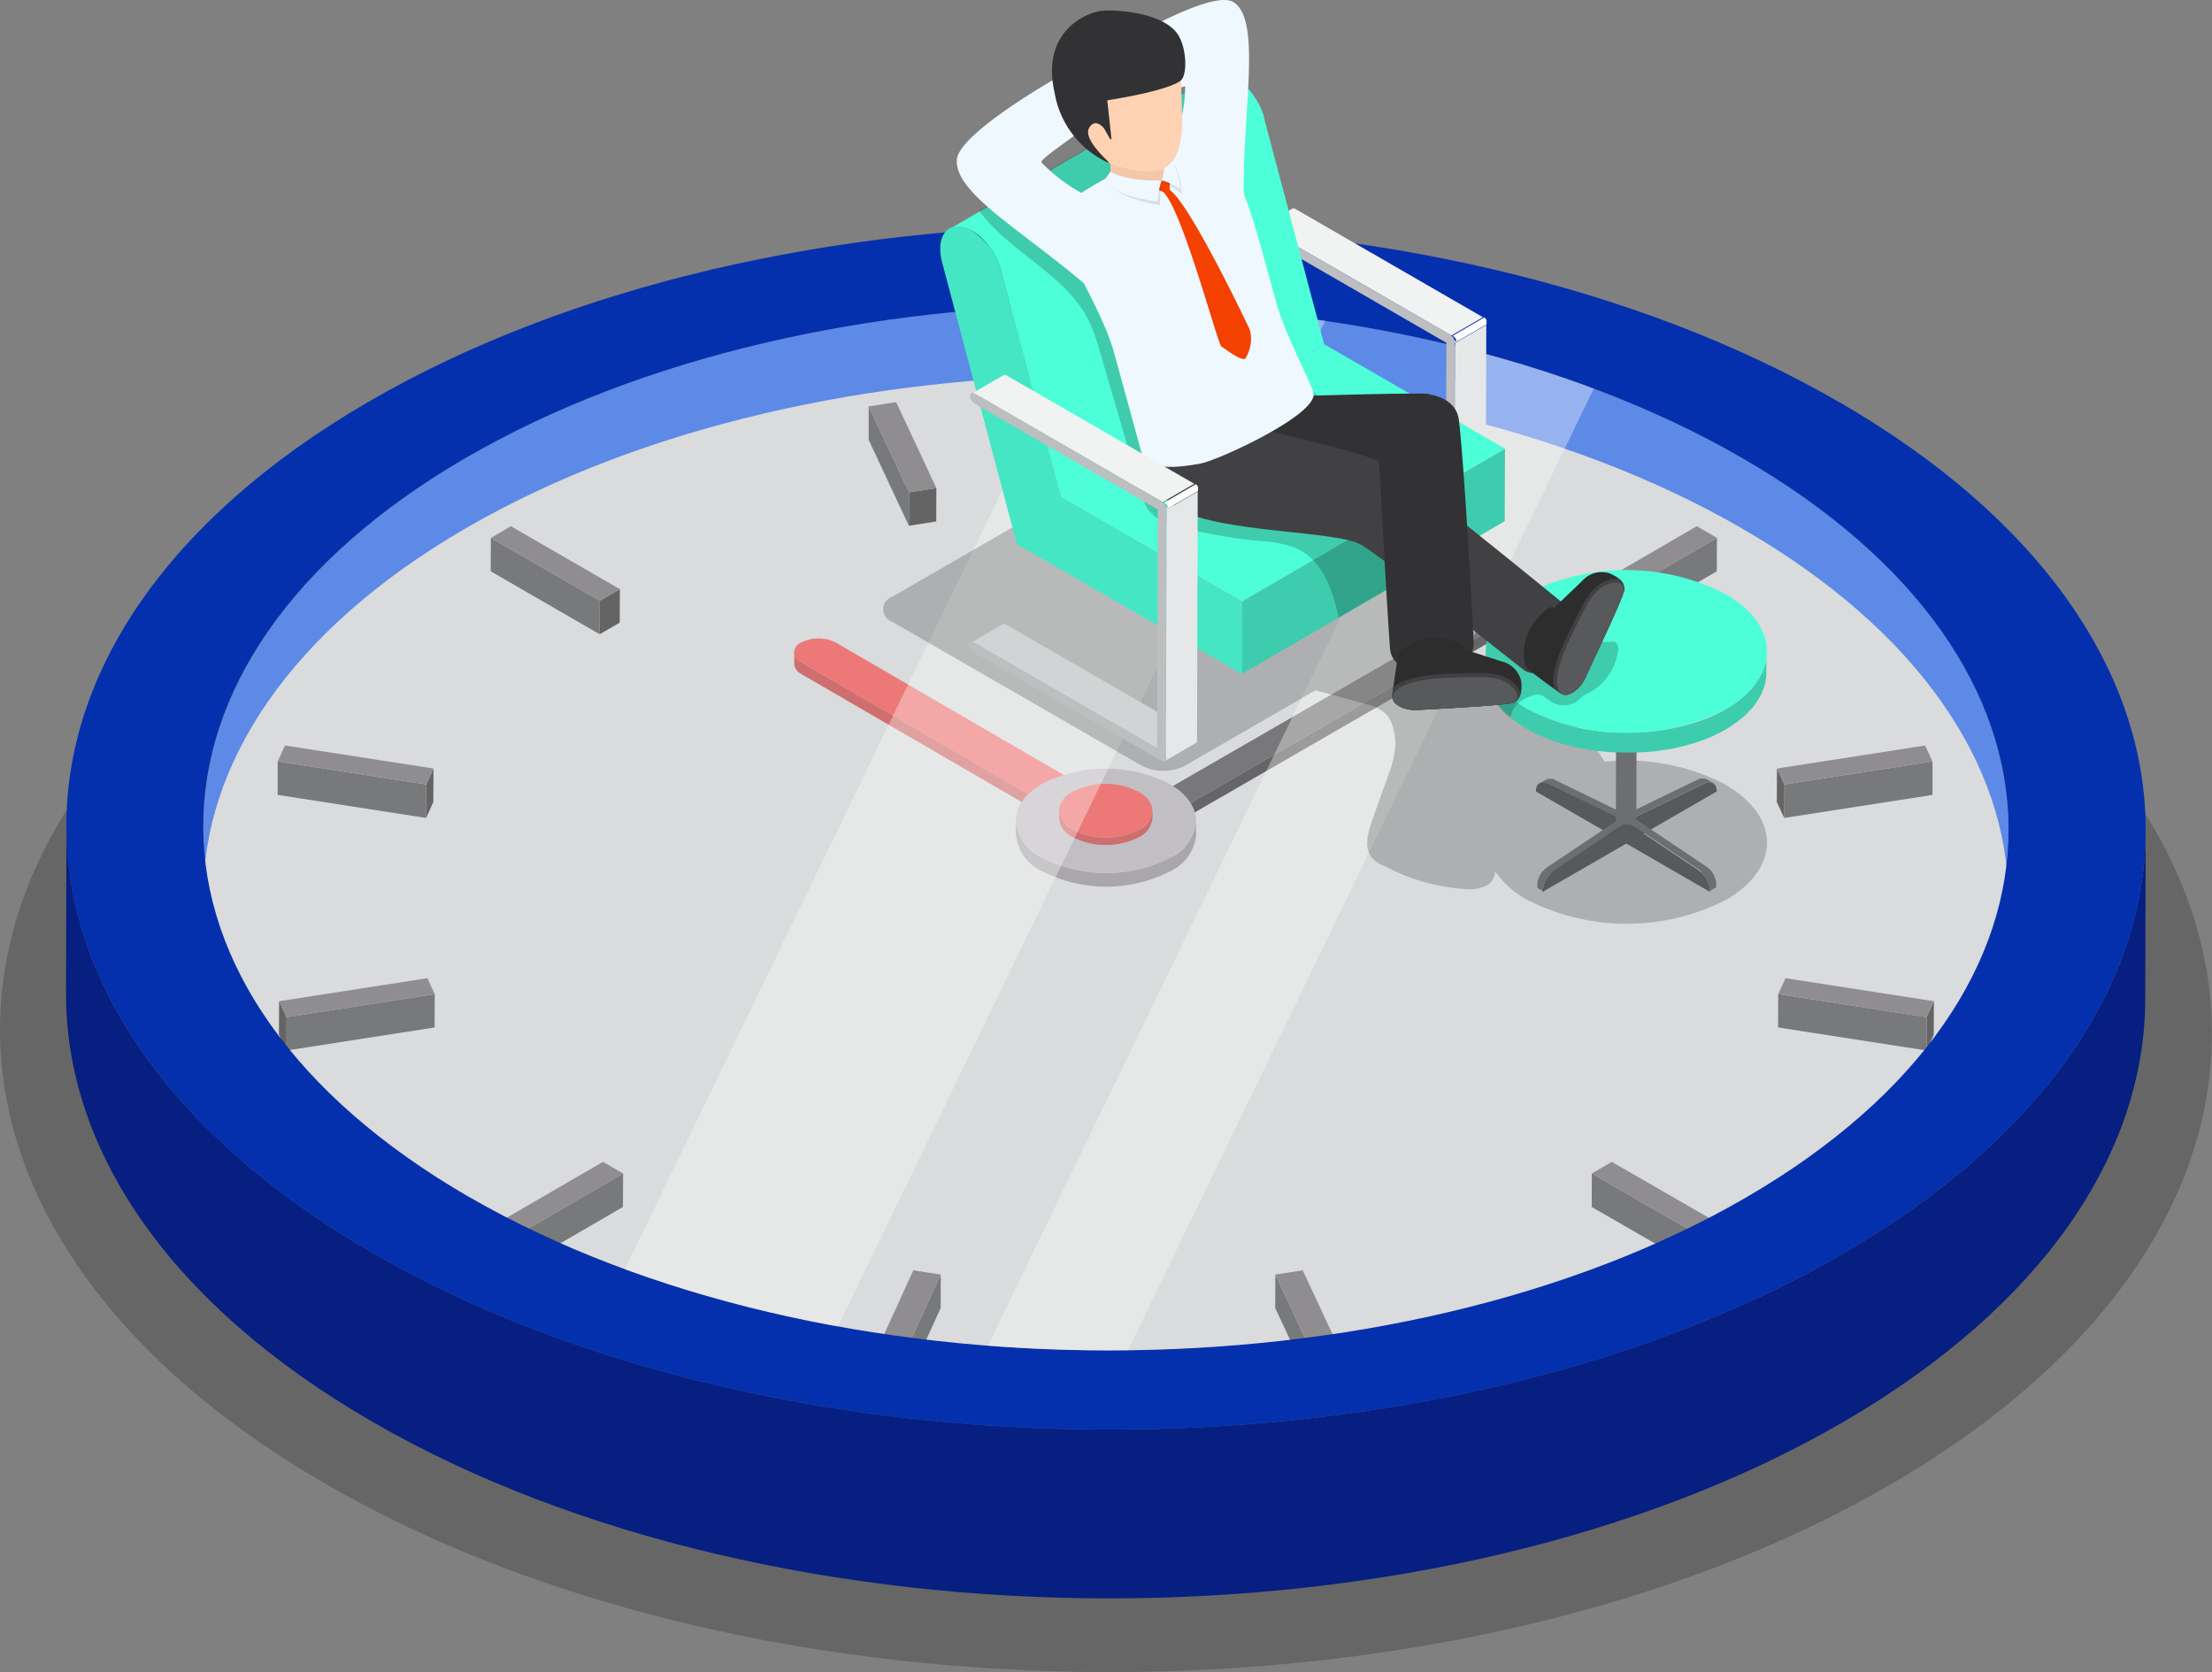 <svg xmlns="http://www.w3.org/2000/svg" width="158.441" height="119.787"><rect width="100%" height="100%" fill="#808080" stroke="none"/><defs><clipPath id="a"><path data-name="パス 223" d="M33.32 44.9c-12.48 7.25-18.74 16.74-18.79 26.24l.03-12.09c.05-9.5 6.31-18.99 18.79-26.24 25.17-14.63 66.1-14.62 91.44 0 12.69 7.33 19.06 16.94 19.09 26.54l-.03 12.09c-.03-9.6-6.39-19.21-19.09-26.54-25.33-14.63-66.27-14.63-91.44 0z" fill="#965d2e"/></clipPath><clipPath id="b"><path data-name="パス 268" d="M85.68 58.82v.98a3.215 3.215 0 01-1.88 2.63 10.063 10.063 0 01-9.13 0 3.242 3.242 0 01-1.91-2.66v-.98a3.242 3.242 0 001.91 2.66 10.063 10.063 0 009.13 0 3.236 3.236 0 001.88-2.63z" fill="none"/></clipPath><clipPath id="c"><path data-name="パス 272" d="M82.54 58.1v.51a1.678 1.678 0 01-.97 1.36 5.232 5.232 0 01-4.72 0 1.644 1.644 0 01-.98-1.38v-.51a1.678 1.678 0 00.99 1.38 5.232 5.232 0 004.72 0 1.644 1.644 0 00.97-1.36z" fill="#c44b4b"/></clipPath></defs><g data-name="グループ 148"><g data-name="グループ 117"><path data-name="パス 220" d="M135.06 41.457c-31.04-17.92-81.2-17.92-112.04 0s-30.67 46.97.37 64.89 81.2 17.92 112.03 0 30.67-46.98-.36-64.89z" opacity=".2"/><g data-name="グループ 116"><g data-name="グループ 114"><g data-name="グループ 89"><path data-name="パス 221" d="M33.32 44.897c-12.48 7.25-18.74 16.74-18.79 26.24l.03-12.09c.05-9.5 6.31-18.99 18.79-26.24 25.17-14.63 66.1-14.62 91.44 0 12.69 7.33 19.06 16.94 19.09 26.54l-.03 12.09c-.03-9.6-6.39-19.21-19.09-26.54-25.33-14.63-66.27-14.63-91.44 0z" fill="#965d2e"/><g data-name="グループ 88" clip-path="url(#a)" transform="translate(0 -.003)"><g data-name="グループ 87"><path data-name="パス 222" d="M143.88 59.48l-.03 12.09c.03-9.65-6.34-19.31-19.09-26.67-25.33-14.63-66.27-14.63-91.44 0-12.5 7.27-18.76 16.77-18.79 26.3l.03-12.09c.03-9.52 6.29-19.03 18.79-26.3 25.17-14.63 66.1-14.62 91.44 0 12.75 7.36 19.11 17.02 19.09 26.67" fill="#366ee1"/></g></g></g><g data-name="グループ 102"><path data-name="パス 224" d="M124.77 37.857c25.33 14.62 25.47 38.34.3 52.96s-66.1 14.63-91.43 0-25.47-38.34-.3-52.96 66.1-14.63 91.44 0z" fill="#d1d3d4"/><g data-name="グループ 90"><path data-name="パス 225" d="M122.98 38.537l-.01 2.39-7.75 4.51.01-2.4z" fill="#58595b"/><path data-name="パス 226" d="M115.23 43.037l-.01 2.4-1.44-.83v-2.4z" fill="#3e3e40"/><path data-name="パス 227" d="M122.98 38.537l-7.75 4.5-1.45-.83 7.76-4.51z" fill="#747276"/></g><g data-name="グループ 91"><path data-name="パス 228" d="M95.81 29.117l-.01 2.39-2.81 6.16v-2.4z" fill="#58595b"/><path data-name="パス 229" d="M92.99 35.267v2.4l-1.97-.31.01-2.39z" fill="#3e3e40"/><path data-name="パス 230" d="M95.81 29.117l-2.82 6.15-1.96-.3 2.81-6.16z" fill="#747276"/></g><g data-name="グループ 92"><path data-name="パス 231" d="M67.07 34.967l-.01 2.39-1.96.31.01-2.4z" fill="#3e3e40"/><path data-name="パス 232" d="M65.11 35.267l-.01 2.4-2.88-6.16v-2.39z" fill="#58595b"/><path data-name="パス 233" d="M64.19 28.807l2.88 6.16-1.96.3-2.89-6.15z" fill="#747276"/></g><g data-name="グループ 93"><path data-name="パス 234" d="M44.4 42.207l-.01 2.4-1.44.83.01-2.4z" fill="#3e3e40"/><path data-name="パス 235" d="M42.96 43.037l-.01 2.4-7.8-4.51.01-2.39z" fill="#58595b"/><path data-name="パス 236" d="M44.4 42.207l-1.44.83-7.8-4.5 1.43-.84z" fill="#747276"/></g><g data-name="グループ 94"><path data-name="パス 237" d="M31.05 55.057l-.01 2.4-.52 1.14.01-2.4z" fill="#3e3e40"/><path data-name="パス 238" d="M30.53 56.197l-.01 2.4-10.63-1.65v-2.4z" fill="#58595b"/><path data-name="パス 239" d="M31.05 55.057l-.52 1.14-10.64-1.65.52-1.14z" fill="#747276"/></g><g data-name="グループ 95"><path data-name="パス 240" d="M31.14 71.217l-.01 2.39-10.61 1.65v-2.39z" fill="#58595b"/><path data-name="パス 241" d="M20.52 72.867v2.39l-.54-1.13.01-2.4z" fill="#3e3e40"/><path data-name="パス 242" d="M30.61 70.077l.53 1.14-10.62 1.65-.53-1.14z" fill="#747276"/></g><g data-name="グループ 96"><path data-name="パス 243" d="M44.63 84.067l-.01 2.4-7.75 4.5.01-2.39z" fill="#58595b"/><path data-name="パス 244" d="M36.88 88.577l-.01 2.39-1.44-.83v-2.4z" fill="#3e3e40"/><path data-name="パス 245" d="M44.63 84.067l-7.75 4.51-1.45-.84 7.76-4.5z" fill="#747276"/></g><g data-name="グループ 97"><path data-name="パス 246" d="M67.38 91.307v2.4l-2.81 6.16v-2.4z" fill="#58595b"/><path data-name="パス 247" d="M64.57 97.467v2.4l-1.97-.31.01-2.4z" fill="#3e3e40"/><path data-name="パス 248" d="M67.38 91.307l-2.81 6.16-1.96-.31 2.81-6.15z" fill="#747276"/></g><g data-name="グループ 98"><path data-name="パス 249" d="M96.19 97.167v2.39l-1.97.31.01-2.4z" fill="#3e3e40"/><path data-name="パス 250" d="M94.23 97.467l-.01 2.4-2.88-6.16.01-2.4z" fill="#58595b"/><path data-name="パス 251" d="M93.31 91.007l2.88 6.16-1.96.3-2.88-6.16z" fill="#747276"/></g><g data-name="グループ 99"><path data-name="パス 252" d="M123.26 87.737l-.01 2.4-1.43.83v-2.39z" fill="#3e3e40"/><path data-name="パス 253" d="M121.82 88.577v2.39l-7.81-4.5.01-2.4z" fill="#58595b"/><path data-name="パス 254" d="M123.26 87.737l-1.44.84-7.8-4.51 1.43-.83z" fill="#747276"/></g><g data-name="グループ 100"><path data-name="パス 255" d="M138.52 71.727l-.01 2.4-.51 1.13v-2.39z" fill="#3e3e40"/><path data-name="パス 256" d="M138 72.867v2.39l-10.64-1.65.01-2.39z" fill="#58595b"/><path data-name="パス 257" d="M138.52 71.727l-.52 1.14-10.63-1.65.52-1.14z" fill="#747276"/></g><g data-name="グループ 101"><path data-name="パス 258" d="M138.42 54.547v2.4l-10.62 1.65.01-2.4z" fill="#58595b"/><path data-name="パス 259" d="M127.81 56.197l-.01 2.4-.53-1.14.01-2.4z" fill="#3e3e40"/><path data-name="パス 260" d="M137.89 53.407l.53 1.14-10.61 1.65-.53-1.14z" fill="#747276"/></g></g><g data-name="グループ 103"><path data-name="パス 261" d="M132.05 89.787c-28.98 16.84-76.13 16.84-105.31 0-14.68-8.48-22.02-19.6-21.98-30.71l-.03 12.09c-.03 11.11 7.3 22.24 21.98 30.71 29.17 16.84 76.32 16.84 105.31 0 14.4-8.37 21.61-19.32 21.64-30.29l.03-12.09c-.03 10.97-7.24 21.92-21.64 30.29z" fill="#061f80"/><path data-name="パス 262" d="M131.71 28.787c29.17 16.84 29.33 44.15.34 61s-76.13 16.84-105.31 0-29.33-44.16-.35-61 76.13-16.85 105.31 0zm-98.06 56.99c25.33 14.62 66.27 14.62 91.43 0s25.03-38.34-.3-52.96-66.27-14.63-91.44 0-25.03 38.34.3 52.96" fill="#0530ad"/></g><g data-name="グループ 104"><path data-name="パス 263" d="M57.4 47.447l19.05 11.07a2.732 2.732 0 002.46 0 1.072 1.072 0 00.44-.43.592.592 0 00.07-.29v.84a.879.879 0 01-.51.72 2.732 2.732 0 01-2.46 0L57.4 48.287a.886.886 0 01-.51-.71v-.84a.872.872 0 00.5.71z" fill="#c44b4b"/><path data-name="パス 264" d="M57.4 46.027a.754.754 0 000 1.43l19.05 11.07a2.732 2.732 0 002.46 0 .754.754 0 000-1.43l-19.05-11.07a2.732 2.732 0 00-2.46 0z" fill="#e95958"/></g><g data-name="グループ 105"><path data-name="パス 265" d="M80.25 59.457a1.864 1.864 0 001.69 0l24.63-14.22a.586.586 0 00.35-.49v.84a.574.574 0 01-.35.49l-24.63 14.22a1.864 1.864 0 01-1.69 0 .593.593 0 01-.35-.49v-.84a.592.592 0 00.34.49z" fill="#414042"/><path data-name="パス 266" d="M80.26 58.477a.517.517 0 000 .98 1.864 1.864 0 001.69 0l24.63-14.22a.517.517 0 000-.98 1.864 1.864 0 00-1.69 0z" fill="#57585a"/></g><g data-name="グループ 109"><g data-name="グループ 108"><g data-name="グループ 107" clip-path="url(#b)" transform="translate(0 -.003)"><g data-name="グループ 106"><path data-name="パス 267" d="M85.68 58.82v.98a3.215 3.215 0 01-1.88 2.63 10.063 10.063 0 01-9.13 0 3.242 3.242 0 01-1.91-2.66v-.98a3.242 3.242 0 001.91 2.66 10.063 10.063 0 009.13 0 3.236 3.236 0 001.88-2.63" fill="#969296"/></g></g></g><path data-name="パス 269" d="M83.77 56.157c2.53 1.46 2.54 3.83.03 5.29a10.063 10.063 0 01-9.13 0c-2.53-1.46-2.54-3.83-.03-5.29a10.063 10.063 0 019.13 0z" fill="#b3b0b5"/></g><g data-name="グループ 113"><g data-name="グループ 112"><path data-name="パス 270" d="M82.54 58.097v.51a1.678 1.678 0 01-.97 1.36 5.232 5.232 0 01-4.72 0 1.644 1.644 0 01-.98-1.38v-.51a1.678 1.678 0 00.99 1.38 5.232 5.232 0 004.72 0 1.644 1.644 0 00.97-1.36z" fill="#c44b4b"/><g data-name="グループ 111" clip-path="url(#c)" transform="translate(0 -.003)"><g data-name="グループ 110"><path data-name="パス 271" d="M82.54 58.1v.51a1.678 1.678 0 01-.97 1.36 5.232 5.232 0 01-4.72 0 1.644 1.644 0 01-.98-1.38v-.51a1.678 1.678 0 00.99 1.38 5.232 5.232 0 004.72 0 1.644 1.644 0 00.97-1.36" fill="#c44b4b"/></g></g></g><path data-name="パス 273" d="M81.56 56.717c1.31.75 1.31 1.98.01 2.73a5.232 5.232 0 01-4.72 0c-1.31-.75-1.31-1.98-.02-2.73a5.2 5.2 0 014.72 0z" fill="#e95958"/></g></g><path data-name="パス 274" d="M124.79 32.807c25.33 14.62 25.47 38.34.3 52.96s-66.1 14.63-91.43 0-25.47-38.34-.3-52.96 66.1-14.63 91.44 0z" fill="#fcfcfc" opacity=".2"/><path data-name="パス 275" d="M78.22 21.847l-33.46 69.08a91.936 91.936 0 0015.26 4.1l34.9-72.04a110.306 110.306 0 00-16.69-1.14z" fill="#fff" opacity=".35"/><path data-name="パス 276" d="M105.31 25.067l-34.55 71.34c3.33.26 6.68.37 10.03.33l33.37-68.9a86.006 86.006 0 00-8.85-2.77z" fill="#fff" opacity=".35"/></g></g><g data-name="グループ 147"><path data-name="パス 277" d="M123.59 56.207a15.245 15.245 0 00-8.65-1.64 13.582 13.582 0 00-.87-1.27 7.777 7.777 0 00-1.21-1.29 11.381 11.381 0 00-1.22-.83c-.78-.49-1.56-.97-2.34-1.46a18.259 18.259 0 00-1.72-.99c-.48-.24-.98-.44-1.46-.68a43.227 43.227 0 01-4.29-2.98l5.09-2.94a.94.94 0 000-1.78l-17.88-10.32a3.431 3.431 0 00-3.09 0L63.9 42.757a.94.94 0 000 1.78l17.88 10.32a3.431 3.431 0 003.09 0l9.35-5.4c1.19.32 2.37.64 3.56.97a3.133 3.133 0 011.48.7 2.4 2.4 0 01.56 1.14 3.8 3.8 0 01.13 1.06 6.906 6.906 0 01-.52 2.23c-.39 1.09-.78 2.18-1.16 3.27-.31.88-.59 1.95.02 2.65a2.52 2.52 0 00.96.6 14.01 14.01 0 006.07 1.63 2.7 2.7 0 001.13-.25 1.148 1.148 0 00.63-.92v-.14a6.61 6.61 0 002.32 2.07 15.678 15.678 0 0014.24 0c3.92-2.28 3.9-5.97-.05-8.25z" opacity=".2"/><g data-name="グループ 126"><g data-name="グループ 125"><g data-name="グループ 123"><g data-name="グループ 118"><path data-name="パス 278" d="M111.35 55.847a44702527533.259 44702527533.259 0 00-.08-.04h-.02a.06.06 0 01-.04-.01h-.34a.212.212 0 00-.07.03l-.47.27s.05-.02.07-.03a.037.037 0 00.03-.01h.24a.1.1 0 01.07.02.412.412 0 01.08.03.2.2 0 01.08.04l5.14 2.49v1.55l.47-.27v-1.55l-5.14-2.49z" fill="#6d6e71"/><path data-name="パス 279" d="M116.02 58.617v1.55l-6.01-3.47c0-.56.38-.81.87-.57z" fill="#58595b"/></g><g data-name="グループ 119"><path data-name="パス 280" d="M110.5 63.687a.426.426 0 01.02-.11.381.381 0 01.03-.1v-.01a.381.381 0 01.03-.1c.01-.04.03-.07.04-.11a.467.467 0 01.05-.1v-.01a.405.405 0 01.05-.09c0-.01.01-.02.02-.03l.03-.06c.01-.02.03-.05.04-.07s.02-.03.03-.05.01-.02.02-.03a.435.435 0 01.06-.07c.02-.03.05-.06.07-.09a.6.6 0 01.08-.08.5.5 0 01.08-.07c.03-.02.05-.04.08-.06a.555.555 0 00.08-.06l5.14-3.44-.47-.27-5.14 3.44s-.01 0-.02.02c-.01 0-.03.02-.04.03l-.02.02h-.01c-.01.01-.03.02-.04.03s-.02.02-.03.02c-.01.01-.03.02-.04.04l-.03.03-.04.04c-.01.01-.02.03-.04.04-.01.01-.02.03-.04.04s-.02.03-.04.04c-.01.01-.02.03-.03.04s-.01.02-.02.03a.144.144 0 01-.02.03.031.031 0 01-.01.02.144.144 0 01-.02.03c-.01.02-.03.05-.04.07a.031.031 0 01-.01.02.076.076 0 01-.02.04c0 .01-.01.02-.02.03v.01l-.03.06v.05c0 .02-.01.03-.02.05a.076.076 0 01-.02.04.076.076 0 01-.02.04c0 .02-.01.03-.02.05v.04c0 .02-.01.03-.02.05v.05a.09.09 0 01-.01.05v.34l.47.27v-.1a.34.34 0 01.01-.1z" fill="#6d6e71"/><path data-name="パス 281" d="M116.49 58.887l-5.14 3.44a2.062 2.062 0 00-.86 1.57l6.01-3.47v-1.55z" fill="#58595b"/></g><g data-name="グループ 120"><path data-name="パス 282" d="M122.18 56.087c.03 0 .05-.02.08-.03a.185.185 0 00.07-.02h.24a.037.037 0 01.03.01.212.212 0 01.07.03l-.47-.27s-.05-.02-.07-.03h-.34a.076.076 0 00-.04.01h-.02c-.01 0-.02.01-.04.02a.076.076 0 00-.04.02l-5.14 2.49v1.55l.48.27v-1.55l5.14-2.49a.594.594 0 00.08-.04z" fill="#6d6e71"/><path data-name="パス 283" d="M116.96 58.617v1.55l6.01-3.47c0-.56-.38-.81-.87-.57z" fill="#58595b"/></g><g data-name="グループ 121"><path data-name="パス 284" d="M121.8 62.467c.03.02.05.05.08.07l.08.08a.549.549 0 01.07.09c.02.02.04.05.06.07 0 .01.01.02.02.03s.02.03.03.04.03.05.04.07l.03.06c0 .01.01.02.02.03.02.03.03.06.05.09v.01c.02.03.03.07.05.1.01.04.03.07.04.11l.03.1v.01a.381.381 0 00.03.1.426.426 0 00.02.11.34.34 0 00.01.1v.1l.47-.27v-.34a.09.09 0 00-.01-.05v-.05c0-.02-.01-.03-.02-.05v-.04c0-.02-.01-.03-.02-.05a.076.076 0 00-.02-.04.076.076 0 00-.02-.04c0-.02-.01-.03-.02-.05v-.05c0-.02-.02-.04-.03-.06v-.01c0-.01-.01-.02-.02-.03a.076.076 0 00-.02-.04.031.031 0 00-.01-.02c-.01-.02-.03-.05-.04-.07a.144.144 0 00-.02-.03.031.031 0 00-.01-.02c0-.01-.01-.02-.02-.03s-.01-.02-.02-.03-.02-.03-.03-.04a.078.078 0 00-.04-.04c-.01-.01-.02-.03-.04-.04-.01-.01-.02-.03-.03-.04s-.02-.03-.04-.04l-.03-.03-.04-.04s-.02-.02-.03-.02-.03-.02-.04-.03h-.01l-.02-.02c-.01 0-.03-.02-.04-.03l-.02-.02-5.14-3.44-.47.27 5.14 3.44a.8.8 0 01.08.06.5.5 0 01.08.07z" fill="#6d6e71"/><path data-name="パス 285" d="M116.49 58.887l5.14 3.44a2.062 2.062 0 01.86 1.57l-6.01-3.47v-1.55z" fill="#58595b"/></g><g data-name="グループ 122"><path data-name="パス 286" d="M117.27 50.217v.08s0 .02-.01.02a.031.031 0 01-.01.02.144.144 0 01-.02.03.031.031 0 01-.01.02c0 .01-.02.02-.03.04l-.01.01s-.02.01-.02.02l-.02.02a16103395895.866 16103395895.866 0 01-.06.04.37.37 0 01-.11.05.049.049 0 00-.03.01c-.02 0-.05.02-.07.02a.235.235 0 00-.08.02.292.292 0 00-.09.02h-.32a.5.5 0 01-.12-.02h-.02a.451.451 0 01-.11-.03h-.02a.672.672 0 01-.12-.06.393.393 0 01-.23-.32l-.02 8.47a.393.393 0 00.23.32.37.37 0 00.11.05h.02c.02 0 .04.02.07.02h.08a.22.22 0 01.08.01h.44a.235.235 0 00.08-.02.06.06 0 00.04-.01 146424055798.633 146424055798.633 0 01.06-.02c.04-.02.07-.03.11-.05a.031.031 0 00.02-.01.144.144 0 00.03-.02l.02-.02s.02-.01.02-.02a.138.138 0 00.03-.04.144.144 0 01.02-.03v-.01s0-.02.01-.02v-.09l.02-8.47v.02z" fill="#6d6e71"/><path data-name="パス 287" d="M117.04 49.867c.3.18.31.46 0 .63a1.188 1.188 0 01-1.1 0c-.3-.18-.3-.46 0-.63a1.188 1.188 0 011.1 0z" fill="#535353"/></g></g><g data-name="グループ 124"><path data-name="パス 288" d="M126.55 46.877a.757.757 0 01-.01.15.586.586 0 01-.02.13.772.772 0 01-.02.15.611.611 0 01-.03.13.833.833 0 01-.04.15c-.01.04-.03.09-.04.13s-.03.1-.05.15-.03.09-.05.13l-.06.15c-.02.04-.04.08-.06.13a1.093 1.093 0 01-.08.15c-.03.05-.06.11-.09.16 0 .01-.01.02-.02.04-.05.08-.1.15-.15.23 0 .01-.02.03-.03.04-.05.08-.11.15-.17.23-.01.01-.02.03-.03.04l-.16.19-.05.05c-.07.07-.14.15-.21.22l-.04.04c-.06.05-.11.11-.17.16a.864.864 0 00-.14.13c-.05.04-.09.08-.14.12s-.1.08-.16.12a1.431 1.431 0 01-.15.11c-.06.04-.11.08-.17.12s-.11.07-.16.11l-.18.12c-.08.05-.15.1-.23.14l-.33.18c-.03.02-.06.03-.09.05-.1.05-.2.1-.31.15a.076.076 0 00-.04.02c-.12.05-.23.11-.35.16-.03.01-.06.03-.09.04-.1.04-.2.08-.31.12a.212.212 0 00-.07.03c-.12.05-.25.09-.37.13l-.09.03a1.975 1.975 0 01-.26.08 1.825 1.825 0 01-.25.07l-.21.06c-.08.02-.17.05-.25.07a1.6 1.6 0 01-.21.05l-.26.06c-.07.02-.14.03-.21.05-.09.02-.18.04-.26.05s-.13.03-.2.04l-.57.09a.22.22 0 00-.08.01l-.5.06a1.225 1.225 0 00-.19.02l-.32.03a1.275 1.275 0 00-.2.01c-.11 0-.23.01-.34.02h-1.2a2.811 2.811 0 01-.29-.01h-.2c-.1 0-.21-.01-.31-.02a1.087 1.087 0 01-.18-.01c-.12-.01-.25-.02-.37-.04a.41.41 0 01-.11-.01l-.48-.06a.22.22 0 01-.08-.01l-.41-.06a1.011 1.011 0 01-.17-.03l-.31-.06a.936.936 0 01-.16-.04 4.18 4.18 0 01-.34-.08c-.06-.02-.12-.03-.19-.05-.1-.03-.2-.05-.31-.08-.06-.02-.11-.03-.17-.05l-.48-.15a.191.191 0 01-.08-.03c-.18-.06-.36-.13-.53-.19l-.21-.09c-.06-.02-.11-.05-.17-.07-.08-.03-.16-.07-.23-.1-.05-.02-.1-.05-.15-.07-.08-.04-.17-.08-.25-.12l-.12-.06c-.12-.06-.24-.13-.36-.2-1.99-1.15-2.98-2.65-2.97-4.15v1.45c0 1.5.98 3.01 2.97 4.15.12.07.24.13.36.2l.12.06c.08.04.17.08.25.12.05.02.1.05.15.07a2.287 2.287 0 00.23.1c.06.02.11.05.17.07s.11.05.16.07c.02 0 .03.01.05.02.17.07.35.13.53.19a.191.191 0 01.08.03l.48.15c.03 0 .05.02.08.02s.06.02.09.02c.1.03.2.05.31.08.06.02.12.03.19.05.11.03.23.05.34.08a.789.789 0 01.13.03h.03l.31.06.17.03.41.06a.17.17 0 01.07.01l.48.06a.375.375 0 01.11.01c.12.01.25.03.37.04a.97.97 0 01.17.01c.1 0 .21.02.31.02h.2a2.811 2.811 0 01.29.01h1.19c.11 0 .23-.01.34-.02a1.275 1.275 0 00.2-.01 3.163 3.163 0 00.32-.03h.19l.5-.06a.22.22 0 00.08-.01l.57-.09h.05a.8.8 0 00.15-.03c.09-.02.18-.03.26-.05a1.6 1.6 0 00.21-.05l.26-.06a1.6 1.6 0 01.21-.05 2.335 2.335 0 00.25-.07l.21-.06c.08-.02.16-.05.25-.07l.11-.03c.05-.02.1-.03.15-.05l.09-.03c.13-.04.25-.09.37-.13a.212.212 0 00.07-.03c.1-.04.21-.08.31-.12.03-.01.06-.03.09-.04a3.726 3.726 0 00.35-.16.076.076 0 00.04-.02c.1-.05.21-.1.31-.15.03-.02.06-.03.09-.05l.33-.18c.04-.02.08-.05.12-.07s.07-.05.11-.07l.18-.12c.05-.04.11-.07.16-.11s.11-.08.17-.12.1-.07.15-.11.11-.08.16-.12.09-.08.14-.12a1.739 1.739 0 00.15-.13c.02-.02.04-.03.06-.05a1.141 1.141 0 00.11-.11l.04-.04c.07-.07.14-.15.21-.22l.05-.05c.06-.06.11-.13.16-.19.01-.01.02-.03.03-.04l.02-.02.15-.21c.01-.01.02-.03.03-.04.05-.08.1-.15.15-.23 0-.01.01-.02.02-.04s.03-.06.05-.09a.251.251 0 01.04-.07c.03-.05.05-.1.08-.15s.04-.08.06-.13l.06-.15a.212.212 0 01.03-.07.142.142 0 01.02-.06c.02-.05.03-.1.05-.15s.03-.09.04-.13a.833.833 0 01.04-.15.236.236 0 01.02-.08v-.05c0-.05.02-.1.02-.15a.586.586 0 01.02-.13.757.757 0 01.01-.15v-1.45z" fill="#3dccae"/><path data-name="パス 289" d="M123.59 42.547c3.95 2.28 3.97 5.97.05 8.25a15.678 15.678 0 01-14.24 0c-3.94-2.28-3.97-5.97-.05-8.25a15.678 15.678 0 0114.24 0z" fill="#4dffd8"/></g></g><path data-name="パス 290" d="M115.91 46.507a4.02 4.02 0 01-1.72 2.9c-.24.15-.51.26-.74.42-.18.13-.33.29-.51.42a1.664 1.664 0 01-1.72.09c-.39-.22-.74-.61-1.19-.58a1.191 1.191 0 00-.44.14 2.309 2.309 0 00-1.16.84 3.875 3.875 0 00-.26.67 4.378 4.378 0 01-1.75-3.3v-1.45c0-1.48.98-2.97 2.93-4.1a.209.209 0 00.06-.04c1.78 1.49 3.29 3.73 6.13 3.45.14-.01.25.13.32.25a.717.717 0 01.06.29z" opacity=".2"/></g><g data-name="グループ 146"><g data-name="グループ 127"><path data-name="パス 291" d="M92.68 32.767h-.15a.049.049 0 00-.03.01l-2.26 1.31a.471.471 0 00.05-.02h.05a.127.127 0 01.06.01c.02 0 .04.02.06.03l13.12 7.58 2.26-1.31-13.12-7.58z" fill="#d1d3d4"/><path data-name="パス 292" d="M104.23 24.547l-.05 17.83v.07a.142.142 0 01-.02.06c0 .01-.01.02-.02.03a.12.12 0 01-.05.05l2.26-1.31.05-.05a.031.031 0 01.01-.02v-.1l.05-17.83-2.26 1.31z" fill="#e6e7e8"/><path data-name="パス 293" d="M92.74 14.937h-.15a.049.049 0 00-.03.01l-2.26 1.31a.471.471 0 00.05-.02h.05a.127.127 0 01.06.01c.02 0 .04.02.06.03l13.44 7.76 2.26-1.31-13.44-7.76z" fill="#f1f2f2"/><path data-name="パス 294" d="M103.91 24.007a.712.712 0 01.31.55l-.05 17.83a.2.2 0 01-.09.2.251.251 0 01-.22-.02l-13.44-7.76a.7.7 0 01-.31-.55c0-.2.14-.28.32-.18l13.12 7.58.05-17.1-13.12-7.58a.694.694 0 01-.32-.55c0-.2.14-.28.32-.18l13.44 7.76z" fill="#bcbec0"/><path data-name="パス 295" d="M104.2 24.397a.235.235 0 00.02.08v.07l2.26-1.31v-.3a.031.031 0 00-.01-.02c0-.01-.02-.03-.03-.04a.144.144 0 00-.02-.03 5525663840.337 5525663840.337 0 01-.02-.04l-.01-.01-.01-.01-.01-.01-.01-.01-.01-.01-.01-.01h-.03l-2.26 1.31a.593.593 0 00.06.04c.02.02.04.03.06.05a.265.265 0 01.05.06c.02.02.03.05.05.07s.03.05.04.08c.01.03.02.05.03.08z" fill="#fff"/></g><g data-name="グループ 129"><g data-name="グループ 128"><path data-name="パス 296" d="M90.57 8.517a.134.134 0 00-.01-.05.564.564 0 00-.04-.12.09.09 0 00-.01-.05v-.03a.06.06 0 00-.01-.04c-.01-.04-.03-.08-.04-.12a.076.076 0 00-.02-.04.049.049 0 00-.01-.03.076.076 0 00-.02-.04c-.01-.04-.03-.07-.04-.11 0-.02-.01-.03-.02-.05 0 0 0-.02-.01-.02a.037.037 0 00-.01-.03c-.02-.04-.03-.07-.05-.11a.085.085 0 00-.03-.05.049.049 0 00-.01-.03c0-.01-.01-.02-.02-.03l-.06-.12s0-.02-.01-.02a.558.558 0 00-.05-.08c-.02-.03-.03-.06-.05-.09a.031.031 0 00-.01-.02c-.05-.09-.11-.18-.17-.27a.031.031 0 00-.01-.02l-.06-.09c-.02-.02-.03-.05-.05-.07a.031.031 0 00-.01-.02 1.132 1.132 0 00-.1-.13l-.02-.02s-.02-.02-.02-.03c-.02-.02-.03-.04-.05-.06s-.06-.07-.09-.1-.06-.07-.09-.1-.03-.04-.05-.05c0 0-.02-.02-.02-.03l-.02-.02a.943.943 0 00-.1-.1s-.02-.01-.02-.02l-.03-.03c-.02-.01-.03-.03-.05-.04a.9.9 0 00-.1-.09.7.7 0 00-.1-.08.176.176 0 01-.05-.04.144.144 0 01-.03-.02s-.02-.01-.02-.02a.865.865 0 00-.1-.07.144.144 0 01-.03-.02.144.144 0 01-.03-.02c-.01 0-.03-.02-.04-.03l-.09-.06a.031.031 0 01-.02-.01c-.02-.01-.05-.03-.07-.04s-.06-.03-.09-.05c0 0-.02 0-.02-.01h-.02c-.02 0-.03-.01-.05-.02s-.06-.03-.09-.04a.076.076 0 01-.04-.01h-.02a.037.037 0 01-.03-.01l-.09-.03a.09.09 0 01-.05-.01h-.04a.292.292 0 01-.09-.02.2.2 0 01-.07-.01h-.03a.41.41 0 01-.11-.01h-.34c-.05.01-.11.03-.16.04a1.417 1.417 0 00-.18.08l-18.84 10.95a1.417 1.417 0 01.18-.08 1.055 1.055 0 01.19-.05h.03c.06 0 .13-.01.19-.01h.02a.82.82 0 01.22.02.584.584 0 01.18.04h.02a1.151 1.151 0 01.17.06h.02c.06.02.12.05.17.07h.02a1.618 1.618 0 01.18.1 1.4 1.4 0 01.16.1.144.144 0 01.03.02c.05.03.1.07.15.1a.144.144 0 01.03.02l.15.12a.864.864 0 01.14.13l.03.03a1.848 1.848 0 01.14.14s.02.02.02.03c.05.05.09.1.14.15a1.825 1.825 0 01.13.16s.02.02.02.03c.04.05.08.11.12.16.02.02.03.05.05.07l.08.11c.06.09.12.18.17.27.02.04.04.07.06.11a.558.558 0 00.05.08l.09.18a.049.049 0 00.01.03c.03.06.06.13.09.19a.049.049 0 00.01.03c.03.07.05.13.08.2a.049.049 0 00.01.03c.02.07.05.13.07.2v.03c.02.07.04.14.06.22l4.29 16.15 18.84-10.95-4.29-16.15z" fill="#4dffd8"/><path data-name="パス 297" d="M88.96 43.087l18.84-10.95-.02 5.2-18.84 10.95z" fill="#3dccae"/><path data-name="パス 298" d="M76.02 35.617l18.84-10.95 12.94 7.47-18.84 10.95z" fill="#4dffd8"/><path data-name="パス 299" d="M69.61 16.527a5.025 5.025 0 012.12 2.94l4.29 16.15 12.94 7.47v5.2l-16.12-9.3-5.36-20.2c-.42-1.6.19-2.74 1.36-2.55a2.138 2.138 0 01.77.29z" fill="#45e6c4"/></g><path data-name="パス 300" d="M104.18 39.427l-8.3 4.82c-.39-1.95-1.15-4.07-2.94-4.93a7.807 7.807 0 00-2.67-.55 40.079 40.079 0 01-5.74-1 3.853 3.853 0 01-2.26-1.2 3.963 3.963 0 01-.53-1.25c-.25-.87-.5-1.73-.76-2.6q-1.08-3.72-2.17-7.43a13.9 13.9 0 00-.8-2.27c-1.65-3.36-5.66-4.9-7.87-7.91l15.02-8.73h.01a2.63 2.63 0 01.92.8 3.652 3.652 0 01.45 1.22c1.05 4.26 1.74 8.7 3.6 12.67.58 1.25 1.17 2.49 1.75 3.74.19.41.38.82.6 1.21a7.265 7.265 0 001.24 1.76 9.156 9.156 0 001.13.93q3.63 2.7 7.41 5.17a2.764 2.764 0 01.87.76 2.882 2.882 0 01.34 1.05l.63 3.43c.02.1.04.2.05.3z" opacity=".2"/></g><g data-name="グループ 144"><g data-name="グループ 131"><path data-name="パス 301" d="M79.19 3.757s7.52-4.66 9.17-3.6c2 1.28.67 7.65.72 13.71 0 .84-5.91-1.84-4.99-3.84a9.6 9.6 0 00.8-3.83c0-.15-2.46 1.12-4.31 1.77-1.78.62-3.38-3.38-1.39-4.21z" fill="#eff8fe"/><g data-name="グループ 130" fill="#ffd2b3"><path data-name="パス 302" d="M78.89 4.437s-1.59.79-1.91 1.04-1.75 1.83-1.46 2.73a1.594 1.594 0 002.76.73c.87-.69 1.77-.82 2.4-1.4s.18-3.64-1.79-3.1z"/><path data-name="パス 303" d="M79.4 6.847s-.8-.09-1 .5.51.9.51.9l-.4.85a.388.388 0 00.19.51.377.377 0 00.49-.17l.84-1.57s.39-.8-.65-1.02z"/></g></g><g data-name="グループ 133"><g data-name="グループ 132" fill="#ffd2b3"><path data-name="パス 304" d="M76.36 5.377s1.44-1.04 1.81-1.21 2.43-.71 3.1-.04a1.6 1.6 0 01-.62 2.79c-1.02.46-1.54 1.19-2.35 1.48s-3.31-1.52-1.92-3.02z"/><path data-name="パス 305" d="M78.27 6.947s.29-.75.9-.65.56.87.56.87l.94.04a.375.375 0 01.36.4.37.37 0 01-.38.36l-1.78.02s-.89-.02-.61-1.05z"/></g><path data-name="パス 306" d="M76.16 5.307s-7.57 4.22-7.63 6.18c-.07 2.37 4.49 4.9 9.1 8.8.64.55 1.65-5.24-.18-6.47a12.554 12.554 0 01-2.86-2.18c-.09-.3 2.84-2.12 4.22-3.41 1.43-1.33-.84-4.1-2.64-2.92z" fill="#eff8fe"/></g><g data-name="グループ 143"><path data-name="パス 307" d="M91.65 28.417s8.58-.28 10.46-.21 2.6 5.9-1.77 5.31c-4.28-.57-10.01-.72-11.94-1.4s-1.24-4.01 3.25-3.7z" fill="#323133"/><g data-name="グループ 135"><path data-name="パス 308" d="M81.69 31.457s.46 3.74 2.79 5.04c3.05 1.69 11.22 1.51 13 2.52 1.69.96 11.46 8.88 11.77 9.05 1.89 1.04 4.57-3.35 2.44-5.07-1.8-1.46-10.75-8.79-12.41-9.73-1.75-.99-10.63-2.85-11.71-3.23 0 0-6.4-1.11-5.89 1.43z" fill="#414042"/><g data-name="グループ 134"><path data-name="パス 309" d="M111.32 43.537l1.99-1.9a1.866 1.866 0 011.93-.58c.68.26 1.15.67 1.1 1.21s-2.57 5.79-2.76 6.24c-.35.8-1.2 1.54-1.77 1.18-.53-.33-2.48-1.83-2.54-1.87a3.821 3.821 0 01.61-3.22c1.09-1.42 1.44-1.06 1.44-1.06z" fill="#2d2d2e"/><path data-name="パス 310" d="M113.58 48.497c.19-.45 2.71-5.7 2.76-6.24a.915.915 0 00-.33-.77.881.881 0 00-.17-.02h-.05c-.98 0-1.82.68-2.5 2.01-.07.14-.15.3-.24.46-1.09 2.11-2.09 4.24-1.71 5.41.2.14.37.26.48.33.57.36 1.42-.38 1.77-1.18z" fill="#414042"/><path data-name="パス 311" d="M116.33 42.327c-.2.81-2.56 5.74-2.75 6.18-.33.76-1.12 1.47-1.69 1.22-1.18-.94.83-4.53 1.63-6.12s1.67-1.88 2.31-1.86c.4.01.49.34.5.59z" fill="#58595b"/></g></g><path data-name="パス 312" d="M87.02 10.757c-1.16-.79-2.23-1.2-3.44-.5-.8.46-1.71.93-2.64 1.52-1.48.95-4.09 2.11-4.46 2.97-1.21 2.83 1.91 5.9 3.28 10.38l1.91 6.96c.2.64.27 1.89 4.33 1.12 1.35-.26 8.54-3.59 8.07-5.08-.41-1.3-1.98-4.01-2.68-6.54-1.5-5.39-2.41-9.51-4.37-10.84z" fill="#eff8fe"/><path data-name="パス 313" d="M104.49 30.037c.36 2.8.95 13.42 1.07 16 .11 2.41-5.8 3.11-6 .41-.22-3.04-.91-15.32-.91-16.4 0-2.23 5.49-2.7 5.84 0z" fill="#323133"/><g data-name="グループ 136"><path data-name="パス 314" d="M104.91 46.527l2.62.85a1.871 1.871 0 011.43 1.42c.09.72-.05 1.33-.55 1.54s-6.32.49-6.8.53c-.87.07-1.92-.32-1.88-1 .04-.63.43-3.05.44-3.12a3.816 3.816 0 013.12-.99c1.77.28 1.61.77 1.61.77z" fill="#2d2d2e"/><path data-name="パス 315" d="M101.6 50.857c.49-.04 6.3-.31 6.8-.53a.931.931 0 00.52-.66.523.523 0 00-.06-.16l-.02-.05c-.47-.86-1.46-1.28-2.96-1.25-.16 0-.33 0-.52.01-2.38.04-4.72.17-5.58 1.06-.03.24-.05.45-.06.57-.04.67 1.01 1.07 1.88 1z" fill="#414042"/><path data-name="パス 316" d="M108.34 50.357c-.8.21-6.27.46-6.74.51-.83.07-1.82-.29-1.87-.91.27-1.49 4.38-1.42 6.16-1.46s2.45.58 2.74 1.15a.524.524 0 01-.28.72z" fill="#58595b"/></g><g data-name="グループ 142"><g data-name="グループ 140"><path data-name="パス 317" d="M82.11 13.207l1.22.56c1.35 1.23 3.89 10.9 4.16 11.06.29.18 1.45 1.09 1.72.85a2.664 2.664 0 00.32-2.03c-.17-.38-4.3-9.07-5.75-10.04v-1.25l-.57.56-1.1.28z" fill="#f44000"/><g data-name="グループ 139"><path data-name="パス 318" d="M79.33 10.697a4.115 4.115 0 01.16 1.93c-.18.47 1.94 1.4 3.72.3 1.15-.71-.08-2.73-1.49-3.14 0 0-1.28-.52-1.81-.07 0 0-.74.51-.58.98z" fill="#f2c7aa"/><g data-name="グループ 137"><path data-name="パス 319" d="M79.55 12.287s.92.69 3.66.64c0 0-.12.96-.13 1.76 0 0-3.35-.45-3.9-1.89l.37-.51z" opacity=".1"/><path data-name="パス 320" d="M79.55 12.287s.92.69 3.66.64a4.679 4.679 0 00-.27 1.5s-3.37-.31-3.76-1.63l.37-.51z" fill="#eff8fe"/></g><g data-name="グループ 138"><path data-name="パス 321" d="M83.21 12.927s.63.37 1.42.93a4.415 4.415 0 00-1.36-3.16h-.47a1.975 1.975 0 01.41 2.23z" opacity=".1"/><path data-name="パス 322" d="M83.21 12.927a3.554 3.554 0 011.32.64 5.382 5.382 0 00-1.26-3.14h-.47a2.515 2.515 0 01.41 2.49z" fill="#eff8fe"/></g></g></g><g data-name="グループ 141"><path data-name="パス 323" d="M83.55 2.127a1.739 1.739 0 01.99 1.46l.14 5.08c-.04 1.93-.45 3.49-2.21 3.62 0 0-4.65.12-5.78-3.58l-.62-1.96c-1.12-4.15 1.28-5.74 3.67-5.78a8.2 8.2 0 013.8 1.15z" fill="#ffd2b3"/><path data-name="パス 324" d="M84.6 5.747s-.54.68-5.29 1.44l.3 2.75s-.06.07-.09.03l-.36-.63a1.1 1.1 0 00-.33-.38c-.23-.16-.56-.26-.83.23-.37.68.94 1.98 1.39 2.4a.036.036 0 01-.04.06 6.748 6.748 0 01-3.81-5.01c-.97-4.22 2.05-5.66 3.3-5.85.79-.13 4.6.03 5.6 1.8.55.97.61 2.71.16 3.16z" fill="#323133"/></g></g></g></g><g data-name="グループ 145"><path data-name="パス 325" d="M72.01 44.707h-.15a.049.049 0 00-.03.01l-2.26 1.31a.471.471 0 00.05-.02h.05a.127.127 0 01.06.01c.02 0 .04.02.06.03l13.12 7.58 2.26-1.31-13.12-7.58z" fill="#d1d3d4"/><path data-name="パス 326" d="M83.56 36.487l-.05 17.83v.07a.073.073 0 01-.02.06c0 .01-.01.02-.02.03a.12.12 0 01-.05.05l2.26-1.31.05-.05a.031.031 0 01.01-.02v-.1l.05-17.83-2.26 1.31z" fill="#e6e7e8"/><path data-name="パス 327" d="M72.06 26.867h-.15a.049.049 0 00-.03.01l-2.26 1.31a.471.471 0 00.05-.02h.05a.127.127 0 01.06.01c.02 0 .04.02.06.03l13.44 7.76 2.26-1.31-13.44-7.76z" fill="#f1f2f2"/><path data-name="パス 328" d="M83.24 35.947a.712.712 0 01.31.55l-.05 17.83a.2.2 0 01-.09.2.251.251 0 01-.22-.02l-13.44-7.76a.7.7 0 01-.31-.55c0-.2.14-.28.32-.18l13.12 7.58.05-17.1-13.12-7.58a.694.694 0 01-.32-.55c0-.2.14-.28.32-.18l13.44 7.76z" fill="#bcbec0"/><path data-name="パス 329" d="M83.53 36.337a.236.236 0 00.02.08v.07l2.26-1.31v-.3a.031.031 0 00-.01-.02c0-.01-.02-.03-.03-.04a.144.144 0 00-.02-.03l-.01-.01a.031.031 0 00-.01-.02l-.01-.01-.01-.01-.01-.01-.01-.01-.01-.01-.01-.01h-.03l-2.26 1.31a.593.593 0 00.06.04.381.381 0 00.06.05.265.265 0 01.05.06c.02.02.03.05.05.07s.03.05.04.08c.01.03.02.05.03.08z" fill="#fff"/></g></g></g></g></svg>